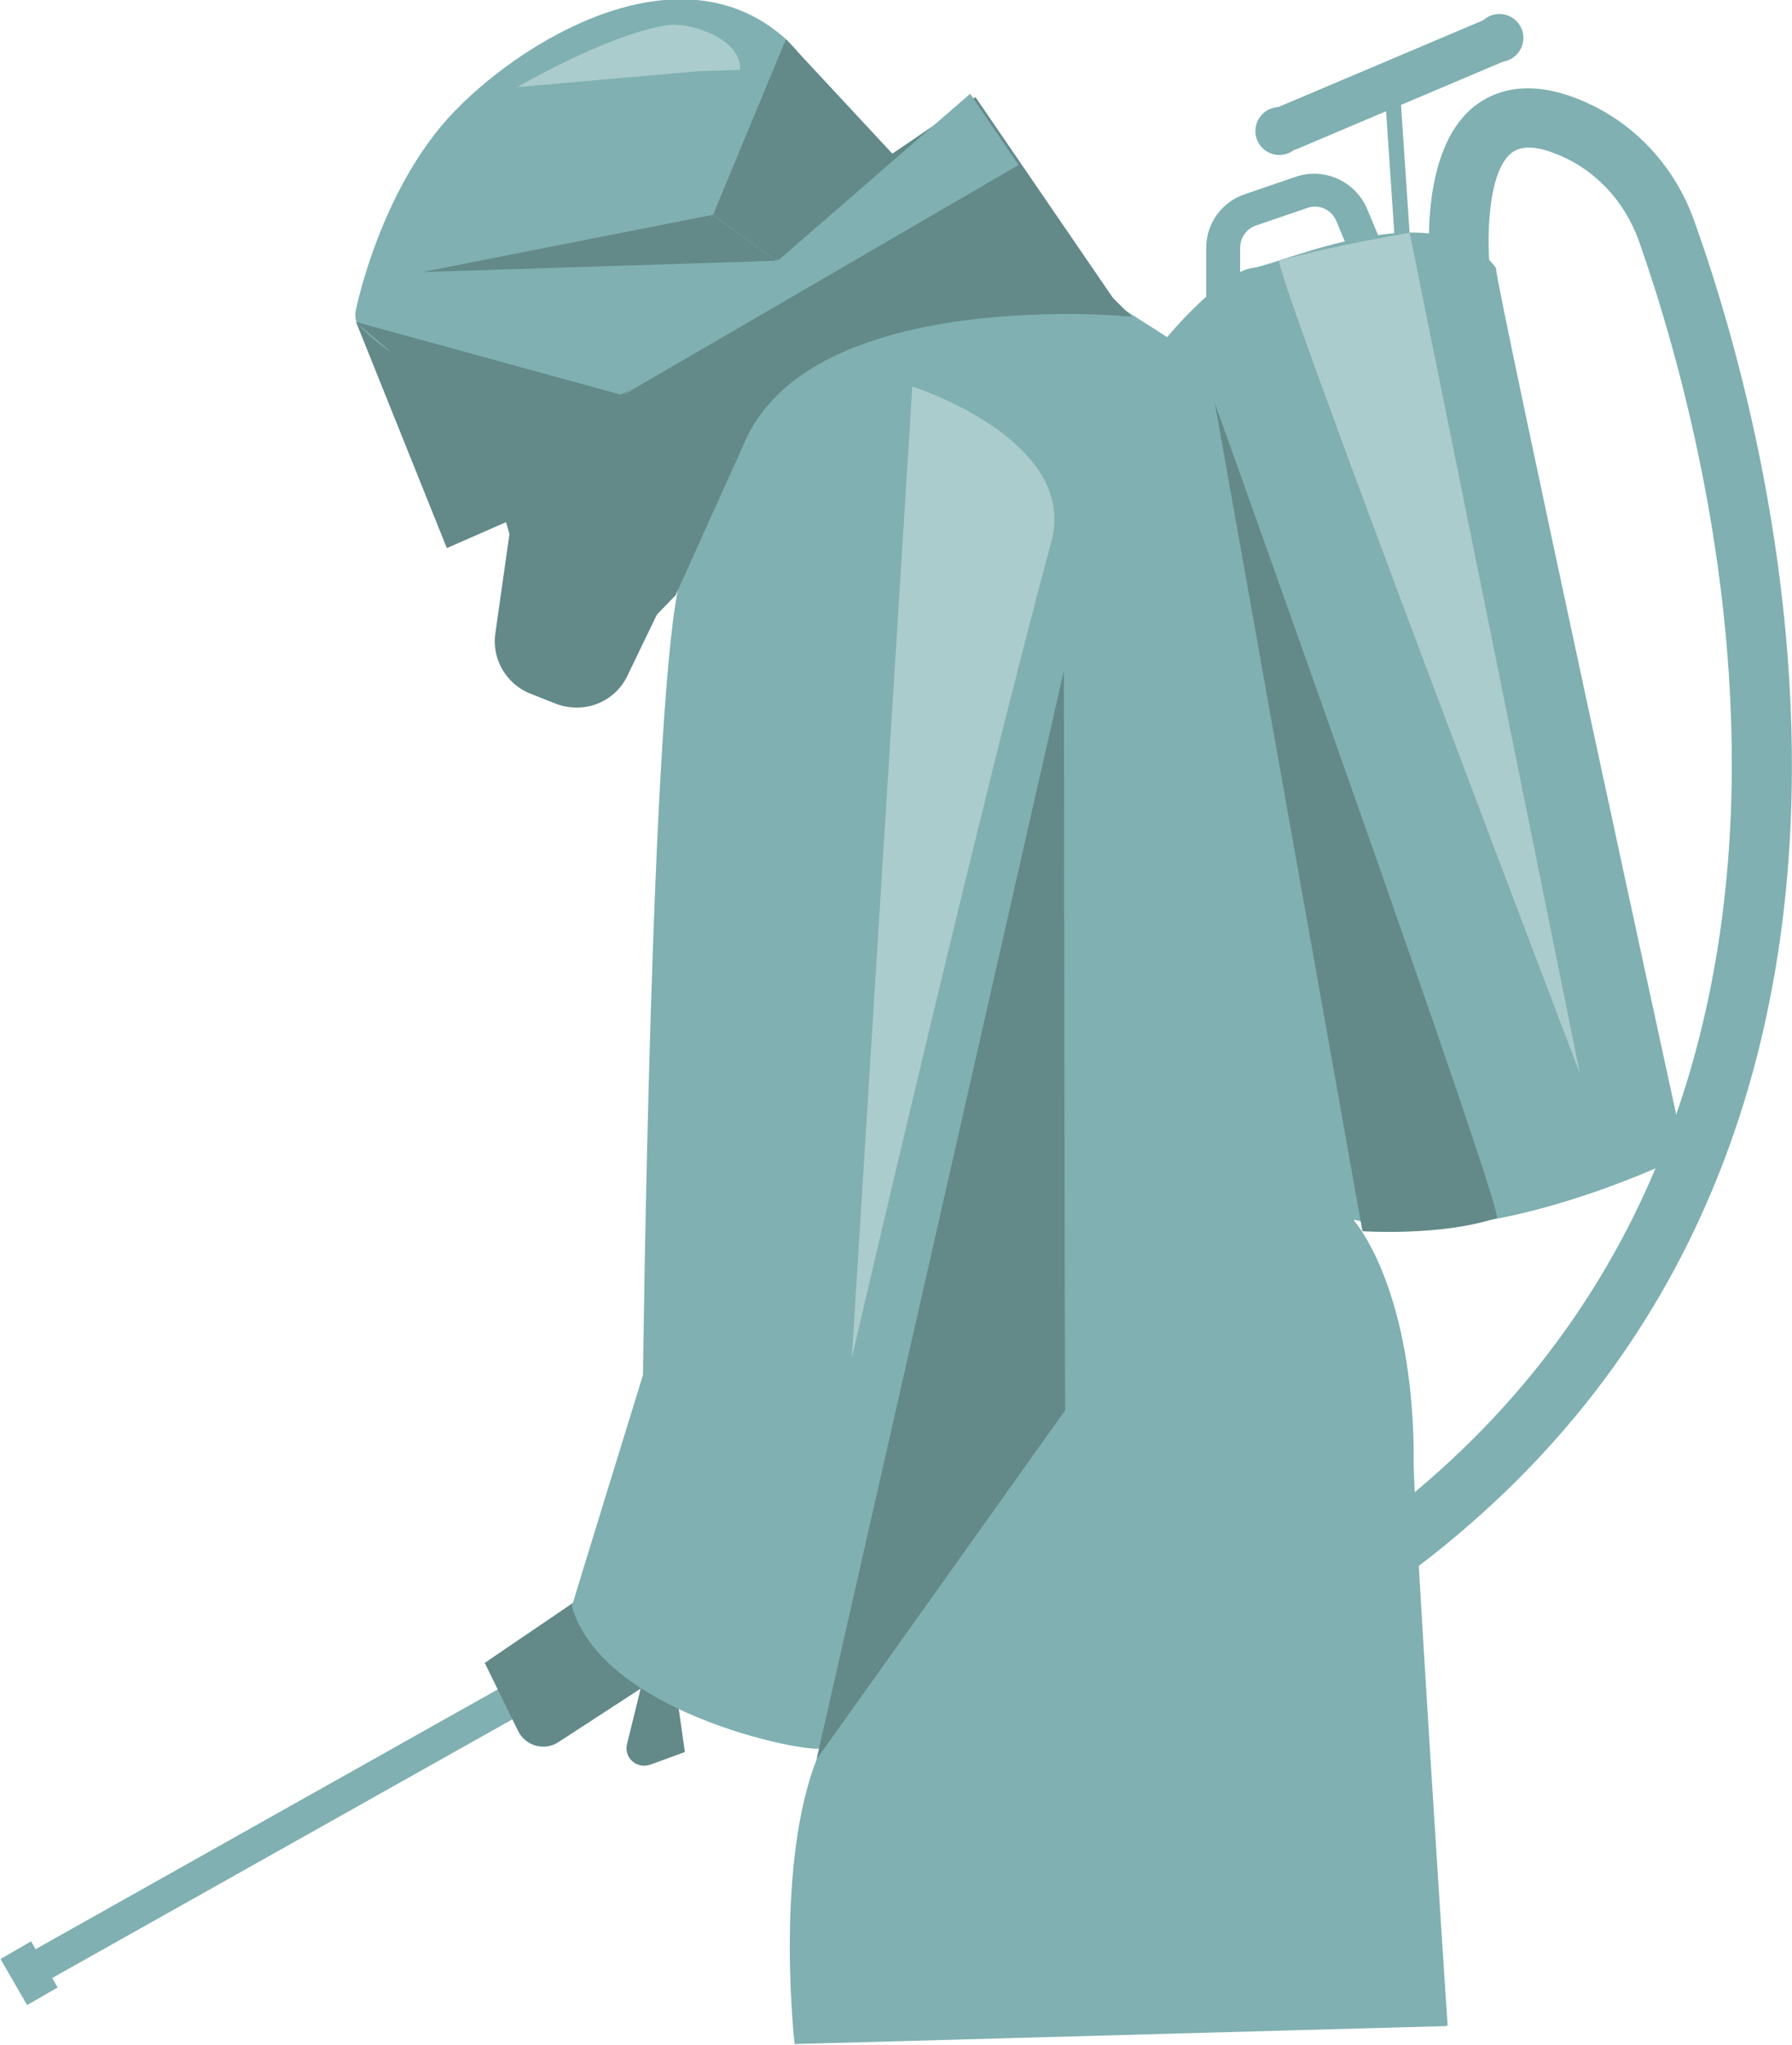 <?xml version="1.0" encoding="utf-8"?>
<!-- Generator: Adobe Illustrator 24.1.1, SVG Export Plug-In . SVG Version: 6.00 Build 0)  -->
<svg xmlns="http://www.w3.org/2000/svg" xmlns:xlink="http://www.w3.org/1999/xlink" version="1.1" id="Layer_1" x="0px" y="0px" viewBox="0 0 269.5 307.4" style="enable-background:new 0 0 269.5 307.4;" xml:space="preserve" width="269.5" height="307.4">
<style type="text/css">
	.st0{fill:#80B0B1;}
	.st1{fill:#638989;}
	.st2{fill:#ABCCCC;}
</style>
<g>
	<g>
		
			<rect x="-4.3" y="269.7" transform="matrix(0.872 -0.49 0.49 0.872 -127.252 58.116)" class="st0" width="103.4" height="5"/>
	</g>
	<g>
		<path class="st1" d="M99.7,240.2l-5.4,22c-0.5,2.1,1.5,3.8,3.5,3.1l5.2-1.9L99.7,240.2z"/>
	</g>
	<g>
		<path class="st1" d="M117.2,240.3L84,261.9c-2.1,1.4-5,0.6-6.1-1.7l-5-10.2l32.8-22.3L117.2,240.3z"/>
	</g>
	<g>
		<path class="st0" d="M66.2,79.1c0,0.1,0.1,0.1,0.2,0.1l9.3-4.9c0.1-0.1,0.2,0,0.2,0.1L80,92c0,0.1,0.1,0.1,0.2,0.1l16.1,1    c0.4,0,0.4-0.2,0.2-0.4c-2.4-2.2-1-5.1,1.3-5.3c1.5-0.1,3.4-0.3,4.3-0.8c0.2-0.1,0.3,0.1,0.3,0.2c-4.5,15.3-5.7,119.9-5.7,119.9    S86,241.4,86,241.5c4.8,16.8,38,22.6,37.6,21.2c-7,15-4.4,42.1-4.1,44.5c0,0.1,0.1,0.2,0.2,0.1l97.8-2.7c0.1,0,0.2-0.1,0.2-0.2    c-0.3-4.1-5.1-78.4-5.1-84.5l0-2.3c-0.4-22.1-7.3-32.1-8.9-34c-0.1-0.1,0-0.3,0.1-0.2c19.1,5,47.6-8.8,49.5-9.7    c0.1,0,0.1-0.1,0.1-0.1c-0.9-4.1-28.5-131-28.4-133.2c0,0,0,0,0-0.1c-8.7-11.7-32.1-0.6-36.7,0c-4.3,0.6-11.8,9.2-12.7,10.3    c-0.1,0.1-0.2,0.1-0.2,0L155.7,38c0,0,0,0-0.1-0.1l-11.8-19.1c0-0.1-0.1-0.1-0.2-0.1l-13.5,6.3c-0.1,0-0.2,0-0.2-0.1    c-0.7-1.2-5.5-9.9-7.9-14.1c-1-1.8-2.3-3.5-3.9-5c-16.8-15-42.4,2-51.7,13.1c-9.7,11.6-12.9,27.8-12.9,27.8    c-0.1,0.5-0.1,1.1,0.1,1.6L66.2,79.1z"/>
	</g>
	<g>
		<path class="st1" d="M78.3,68.4l-3.8,26.8c-0.6,3.9,1.7,7.7,5.3,9.1l3.8,1.5c4.2,1.6,8.9-0.2,10.8-4.3l8.3-17.2    c2.5-5.2-0.8-11.4-6.6-12.2l-19.8-2.6"/>
	</g>
	<g>
		<path class="st0" d="M202.4,243.1l-4.9-7.6c90.3-57.8,60.3-167.1,49-199.2c-2.2-6.2-6.8-11-12.6-13.2c-3-1.2-5.2-1.2-6.6-0.1    c-3.6,2.9-3.9,13.2-3,19.7l-8.9,1.3c-0.3-2.1-2.7-20.8,6.3-28c2.8-2.2,7.7-4.2,15.4-1.2c8.3,3.2,14.8,10,17.8,18.7    C266.9,67,298.2,181.7,202.4,243.1z"/>
	</g>
	<g>
		<path class="st0" d="M186.4,46h-5v-8.7c0-3.7,2.3-6.9,5.8-8.1l7.6-2.6c4.3-1.5,9,0.6,10.8,4.8l4,9.6l-4.6,1.9l-4-9.6    c-0.7-1.8-2.7-2.7-4.5-2l-7.6,2.6c-1.5,0.5-2.4,1.9-2.4,3.4V46z"/>
	</g>
	<g>
		<path class="st1" d="M53.5,48.3c0,0,12.3,15.6,31.8,5.3c6.1-3.2,13-9,20.4-18.7c2.8,4.4,11,11.1,11,11.1l27.9-23.8l25.6,25.4    c0,0-48.5-4.8-58.4,19.3l-10.2,22.6l-9.4,9.7L82,98.6l-5.9-20.1l-8.9,3.9L53.5,48.3z"/>
	</g>
	<g>
		<path class="st1" d="M122.8,264.5L160,100.8c0,0.1,0.1,111.2,0.2,111.2L122.8,264.5z"/>
	</g>
	<g>
		<path class="st1" d="M182.7,60.6l22.2,124.5c0,0,11.9,0.8,20.2-2C226.4,182.7,182.7,60.6,182.7,60.6z"/>
	</g>
	<g>
		<polygon class="st1" points="118.2,5.9 134.2,23.1 146.7,14.6 169.3,47.6 105.2,37.2   "/>
	</g>
	<g>
		<polygon class="st0" points="93.7,59.4 153.2,24.8 145.9,14.1   "/>
	</g>
	<g>
		<polygon class="st0" points="86.8,60.6 71.6,49.9 69.3,53.9   "/>
	</g>
	<g>
		<polygon class="st0" points="84.8,37.6 55.7,47.3 90.7,60.9 121.7,42.8 105.6,31.1   "/>
	</g>
	<g>
		<polygon class="st0" points="54.7,49.5 92.5,62.2 78.4,13.3   "/>
	</g>
	<g>
		<polygon class="st1" points="53.5,48.4 94.7,59.7 89.3,79   "/>
	</g>
	<g>
		<polygon class="st1" points="63.5,40.9 116.7,39.2 107.2,32.3   "/>
	</g>
	<g>
		<g>
			
				<rect x="191.9" y="9" transform="matrix(0.921 -0.39 0.39 0.921 11.759 82.745)" class="st0" width="35.2" height="6.9"/>
		</g>
		<g>
			<circle class="st0" cx="225.5" cy="5.7" r="3.6"/>
		</g>
		<g>
			<circle class="st0" cx="192.4" cy="19.7" r="3.6"/>
		</g>
	</g>
	<g>
		
			<rect x="196.2" y="25.6" transform="matrix(6.718924e-02 0.998 -0.998 6.718924e-02 222.853 -184.863)" class="st0" width="28.1" height="2.3"/>
	</g>
	<g>
		<path class="st2" d="M237.6,161.4L212,35c0,0-11.1,1.8-19.6,4.2C191.1,39.5,237.6,161.4,237.6,161.4z"/>
	</g>
	<g>
		<path class="st2" d="M128.1,204.2l9.1-146.1c0,0,25.1,8,20.9,23.4C147.4,120.9,128.1,204.2,128.1,204.2z"/>
	</g>
	<g>
		<path class="st2" d="M77.8,13.1l27.2-2.4c0,0,6.3-0.2,6.3-0.2c0.3-4.9-8.1-7.3-11.1-6.7C91.1,5.3,77.8,13.1,77.8,13.1z"/>
	</g>
	<g>
		<rect x="0.3" y="294" transform="matrix(0.5 0.866 -0.866 0.5 259.123 144.607)" class="st0" width="8" height="5.3"/>
	</g>
</g>
</svg>
